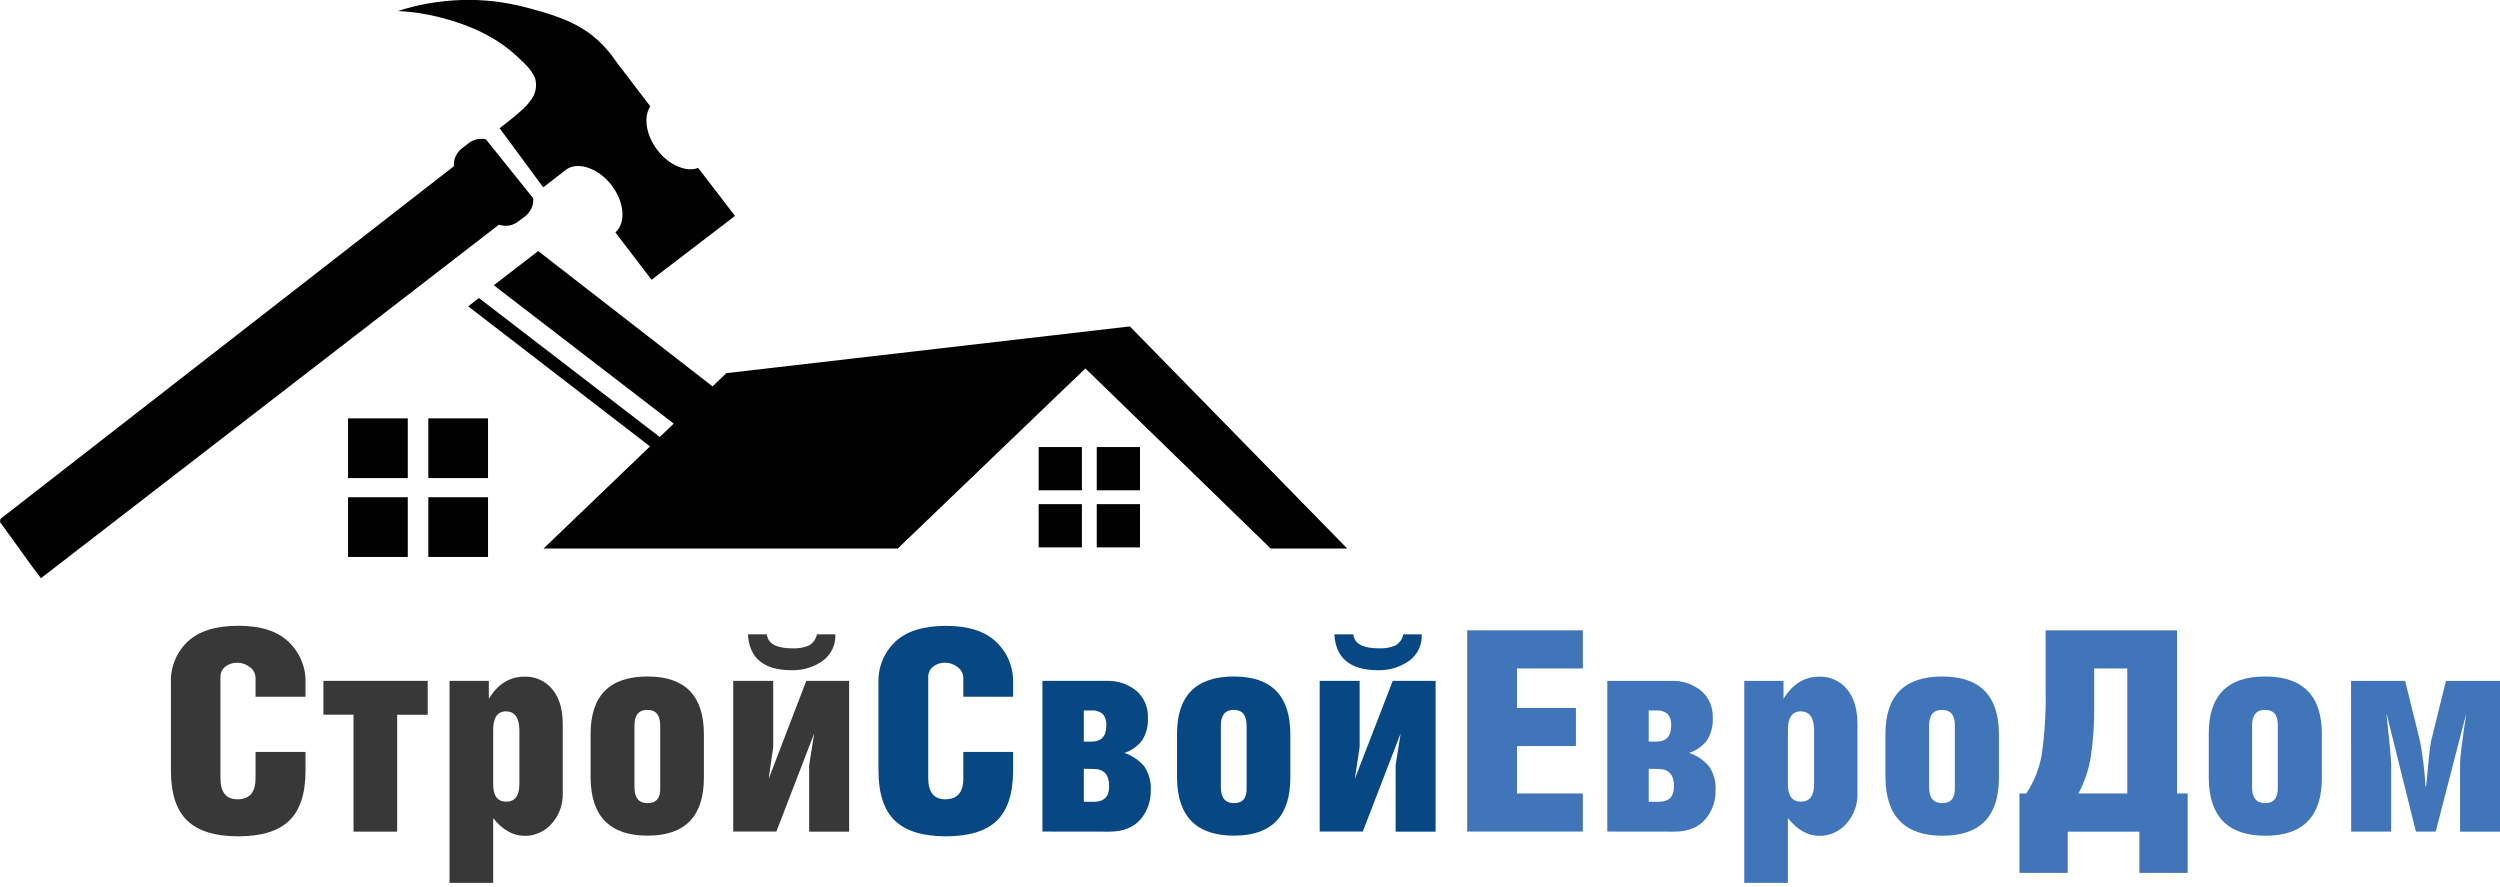 <svg width="172" height="61" viewBox="0 0 172 61" fill="none" xmlns="http://www.w3.org/2000/svg">
<g clip-path="url(#clip0_2582_760)">
<path d="M17.581 51.734H21.019V53.029C21.019 54.596 20.646 55.74 19.899 56.461C19.152 57.181 17.982 57.541 16.389 57.539C14.806 57.539 13.637 57.179 12.885 56.461C12.132 55.742 11.757 54.591 11.759 53.007V46.972C11.738 46.445 11.831 45.92 12.03 45.432C12.228 44.943 12.529 44.503 12.912 44.14C13.682 43.418 14.841 43.055 16.386 43.053C17.931 43.051 19.085 43.418 19.848 44.152C20.235 44.515 20.539 44.956 20.741 45.446C20.943 45.936 21.038 46.463 21.019 46.993V47.936H17.581V46.684C17.586 46.529 17.552 46.376 17.483 46.238C17.414 46.1 17.311 45.982 17.185 45.894C16.942 45.703 16.643 45.597 16.335 45.594C16.039 45.587 15.75 45.679 15.512 45.855C15.397 45.945 15.306 46.061 15.245 46.194C15.185 46.327 15.158 46.472 15.167 46.618V53.524C15.167 54.503 15.554 54.992 16.335 54.992C17.164 54.992 17.581 54.515 17.581 53.563V51.734Z" fill="#393839"/>
<path d="M22.25 46.843H29.427V49.176H27.325V57.217H24.322V49.17H22.25V46.843Z" fill="#393839"/>
<path d="M33.931 56.286V60.739H30.928V46.843H33.631V48.077C34.249 47.062 35.067 46.554 36.084 46.554C36.447 46.541 36.808 46.612 37.139 46.761C37.47 46.91 37.763 47.133 37.994 47.413C38.474 47.984 38.717 48.785 38.717 49.816V54.56C38.745 55.34 38.469 56.1 37.946 56.68C37.713 56.943 37.426 57.153 37.105 57.296C36.784 57.439 36.435 57.512 36.084 57.508C35.291 57.499 34.571 57.097 33.931 56.286ZM34.832 48.939C34.231 48.939 33.931 49.363 33.931 50.212V53.953C33.931 54.764 34.231 55.154 34.832 55.154C35.432 55.154 35.733 54.752 35.733 53.953V50.212C35.715 49.367 35.408 48.945 34.814 48.945L34.832 48.939Z" fill="#393839"/>
<path d="M44.552 46.542C47.136 46.542 48.428 47.867 48.428 50.515V53.503C48.428 56.163 47.136 57.493 44.552 57.493C41.967 57.493 40.661 56.169 40.633 53.521V50.5C40.633 47.862 41.939 46.542 44.552 46.542ZM44.552 48.837C43.951 48.837 43.651 49.197 43.651 49.918V54.157C43.651 54.89 43.951 55.256 44.552 55.256C45.152 55.256 45.443 54.91 45.422 54.218V49.924C45.422 49.203 45.132 48.843 44.552 48.843V48.837Z" fill="#393839"/>
<path d="M50.446 46.843H53.197V51.395L52.896 53.497V53.554L55.473 46.843H58.421V57.217H55.671V52.641L56.007 50.521V50.482L53.416 57.211H50.446V46.843ZM51.455 43.642H52.761C52.827 44.285 53.415 44.606 54.524 44.606C54.902 44.623 55.279 44.561 55.632 44.423C55.778 44.342 55.906 44.23 56.005 44.095C56.103 43.961 56.172 43.806 56.205 43.642H57.472C57.491 43.996 57.42 44.35 57.266 44.67C57.112 44.99 56.881 45.266 56.593 45.474C55.963 45.912 55.209 46.135 54.443 46.11C52.545 46.106 51.549 45.281 51.455 43.636V43.642Z" fill="#393839"/>
<path d="M66.276 51.734H69.7V53.028C69.7 54.596 69.327 55.74 68.583 56.461C67.838 57.181 66.667 57.541 65.069 57.539C63.488 57.539 62.321 57.179 61.568 56.461C60.816 55.742 60.439 54.591 60.439 53.007V46.972C60.421 46.446 60.514 45.922 60.714 45.434C60.914 44.947 61.215 44.508 61.598 44.146C62.371 43.424 63.528 43.061 65.069 43.059C66.611 43.057 67.765 43.424 68.532 44.158C68.917 44.52 69.221 44.96 69.422 45.449C69.624 45.938 69.718 46.465 69.7 46.993V47.936H66.276V46.684C66.282 46.529 66.248 46.376 66.179 46.238C66.109 46.1 66.007 45.982 65.88 45.894C65.638 45.703 65.339 45.597 65.03 45.594C64.735 45.587 64.445 45.679 64.208 45.855C64.093 45.945 64.001 46.061 63.941 46.194C63.881 46.327 63.854 46.472 63.862 46.618V53.524C63.862 54.503 64.252 54.992 65.03 54.992C65.863 54.992 66.278 54.516 66.276 53.563V51.734Z" fill="#074884"/>
<path d="M71.718 57.211V46.843H76.071C76.831 46.805 77.578 47.045 78.173 47.518C78.441 47.748 78.652 48.036 78.791 48.361C78.93 48.685 78.993 49.037 78.975 49.389C79.007 49.939 78.865 50.486 78.57 50.95C78.26 51.351 77.836 51.647 77.354 51.8C77.894 51.98 78.373 52.306 78.738 52.743C79.057 53.228 79.209 53.803 79.173 54.383C79.191 55.118 78.934 55.833 78.453 56.389C77.968 56.941 77.258 57.217 76.324 57.217L71.718 57.211ZM74.567 48.882V51.023H75.084C75.768 51.023 76.111 50.662 76.111 49.942C76.14 49.648 76.055 49.354 75.873 49.122C75.652 48.941 75.368 48.855 75.084 48.882H74.567ZM74.567 52.893V55.166H75.24C75.951 55.166 76.309 54.815 76.309 54.106C76.309 53.296 75.951 52.905 75.24 52.905L74.567 52.893Z" fill="#074884"/>
<path d="M84.897 46.542C87.481 46.542 88.774 47.867 88.776 50.515V53.503C88.776 56.163 87.483 57.493 84.897 57.493C82.31 57.493 81.004 56.169 80.978 53.521V50.5C80.978 47.862 82.284 46.542 84.897 46.542ZM84.897 48.837C84.296 48.837 83.996 49.197 83.996 49.918V54.157C83.996 54.89 84.296 55.256 84.897 55.256C85.497 55.256 85.787 54.91 85.767 54.218V49.924C85.767 49.203 85.477 48.843 84.897 48.843V48.837Z" fill="#074884"/>
<path d="M90.794 46.843H93.544V51.395L93.226 53.497V53.554L95.82 46.843H98.769V57.217H96.019V52.641L96.355 50.521V50.482L93.761 57.211H90.794V46.843ZM91.803 43.642H93.109C93.175 44.285 93.762 44.606 94.869 44.606C95.247 44.624 95.624 44.561 95.977 44.423C96.124 44.342 96.251 44.231 96.35 44.096C96.449 43.961 96.517 43.806 96.55 43.642H97.817C97.835 43.996 97.764 44.35 97.611 44.67C97.457 44.99 97.226 45.266 96.938 45.474C96.309 45.911 95.556 46.135 94.79 46.11C92.891 46.106 91.895 45.281 91.803 43.636V43.642Z" fill="#074884"/>
<path d="M100.943 57.211V43.366H108.9V45.99H104.369V48.708H108.423V51.329H104.369V54.59H108.9V57.211H100.943Z" fill="#4175BA"/>
<path d="M110.582 57.211V46.843H114.933C115.692 46.805 116.439 47.045 117.035 47.518C117.302 47.748 117.514 48.036 117.653 48.361C117.792 48.685 117.854 49.037 117.837 49.389C117.867 49.939 117.726 50.485 117.431 50.95C117.12 51.35 116.695 51.646 116.212 51.8C116.753 51.979 117.232 52.305 117.596 52.743C117.915 53.228 118.068 53.803 118.032 54.383C118.049 55.118 117.792 55.833 117.311 56.389C116.827 56.941 116.117 57.217 115.182 57.217L110.582 57.211ZM113.432 48.882V51.023H113.945C114.63 51.023 114.975 50.662 114.975 49.942C115.003 49.648 114.918 49.355 114.738 49.122C114.515 48.941 114.231 48.855 113.945 48.882H113.432ZM113.432 52.893V55.166H114.104C114.816 55.166 115.17 54.815 115.17 54.106C115.17 53.296 114.816 52.905 114.104 52.905L113.432 52.893Z" fill="#4175BA"/>
<path d="M123.007 56.286V60.739H120.005V46.843H122.707V48.077C123.328 47.062 124.145 46.554 125.16 46.554C125.523 46.541 125.884 46.612 126.215 46.761C126.546 46.91 126.839 47.133 127.07 47.413C127.55 47.984 127.794 48.785 127.794 49.816V54.56C127.822 55.34 127.545 56.1 127.022 56.68C126.789 56.943 126.502 57.153 126.181 57.296C125.86 57.439 125.512 57.512 125.16 57.508C124.374 57.499 123.653 57.097 123.007 56.286ZM123.908 48.939C123.308 48.939 123.007 49.363 123.007 50.212V53.953C123.007 54.764 123.308 55.154 123.908 55.154C124.509 55.154 124.809 54.752 124.809 53.953V50.212C124.795 49.367 124.491 48.945 123.896 48.945L123.908 48.939Z" fill="#4175BA"/>
<path d="M133.622 46.542C136.224 46.542 137.526 47.869 137.526 50.521V53.509C137.526 56.169 136.233 57.499 133.649 57.499C131.065 57.499 129.754 56.175 129.718 53.527V50.5C129.718 47.862 131.02 46.542 133.622 46.542ZM133.622 48.837C133.021 48.837 132.721 49.197 132.721 49.918V54.157C132.721 54.89 133.021 55.256 133.622 55.256C134.223 55.256 134.513 54.91 134.493 54.218V49.924C134.501 49.203 134.211 48.843 133.622 48.843V48.837Z" fill="#4175BA"/>
<path d="M140.738 43.366H149.78V54.59H150.512V60.055H147.188V57.22H142.261V60.055H138.937V54.59H139.411C139.941 53.787 140.301 52.885 140.471 51.938C140.685 50.409 140.775 48.864 140.738 47.32V43.366ZM146.357 54.59V45.99H144.081V48.593C144.098 49.761 144.018 50.928 143.843 52.083C143.702 52.96 143.415 53.807 142.994 54.59H146.357Z" fill="#4175BA"/>
<path d="M155.842 46.542C158.445 46.542 159.746 47.869 159.746 50.521V53.509C159.746 56.169 158.453 57.499 155.866 57.499C153.28 57.499 151.979 56.175 151.963 53.527V50.5C151.947 47.862 153.24 46.542 155.842 46.542ZM155.842 48.837C155.242 48.837 154.941 49.197 154.941 49.918V54.157C154.941 54.89 155.242 55.256 155.842 55.256C156.425 55.256 156.713 54.911 156.713 54.218V49.924C156.725 49.203 156.443 48.843 155.842 48.843V48.837Z" fill="#4175BA"/>
<path d="M161.752 46.843H165.472L166.502 51.008C166.692 52.034 166.817 53.071 166.877 54.112H166.916C167.074 52.353 167.187 51.318 167.253 51.008L168.283 46.843H172V57.217H169.252V52.548C169.252 52.136 169.391 51.011 169.667 49.173H169.655L167.577 57.214H166.214L164.214 49.173H164.193C164.407 51.127 164.513 52.265 164.511 52.587V57.214H161.761L161.752 46.843Z" fill="#4175BA"/>
<path d="M38.919 11.69L38.877 11.729L37.375 12.888L34.372 8.822C34.883 8.435 35.384 8.041 35.85 7.621C36.134 7.379 36.383 7.099 36.591 6.789C36.725 6.592 36.815 6.368 36.855 6.133C36.895 5.898 36.885 5.657 36.826 5.426C36.636 4.843 36.063 4.342 35.624 3.925C34.093 2.477 32.18 1.67 30.16 1.165C29.247 0.939 28.315 0.802 27.376 0.757C28.793 0.302 30.267 0.048 31.754 2.34414e-05C33.238 -0.045 34.72 0.123 36.156 0.501C37.693 0.907 39.276 1.348 40.567 2.303C41.206 2.783 41.767 3.358 42.23 4.009C42.384 4.222 42.531 4.438 42.702 4.645L44.741 7.318C44.254 8.044 44.441 9.281 45.224 10.32C45.452 10.622 45.724 10.888 46.029 11.11C46.301 11.311 46.606 11.462 46.93 11.558C47.206 11.647 47.499 11.669 47.786 11.624C47.869 11.606 47.952 11.582 48.032 11.552L50.569 14.855L44.828 19.248L42.339 15.99C43.077 15.335 42.969 13.909 42.074 12.741C41.18 11.573 39.732 11.065 38.919 11.69Z" fill="#010101"/>
<path d="M0.027 35.703L31.229 11.434C31.212 11.201 31.253 10.967 31.349 10.753C31.445 10.539 31.593 10.352 31.778 10.209L32.252 9.843C32.417 9.716 32.608 9.627 32.81 9.582C33.013 9.537 33.224 9.537 33.426 9.582L36.688 13.645C36.703 13.88 36.661 14.115 36.564 14.33C36.467 14.544 36.319 14.732 36.132 14.876L35.654 15.239C35.469 15.383 35.251 15.479 35.019 15.517C34.787 15.555 34.549 15.535 34.327 15.458L2.817 39.78L2.255 39.036L2.009 38.699L0.655 36.814L0.601 36.748L0 35.913L0.027 35.703Z" fill="#010101"/>
<path d="M33.577 28.784H29.469V32.892H33.577V28.784Z" fill="#010101"/>
<path d="M28.055 28.784H23.947V32.892H28.055V28.784Z" fill="#010101"/>
<path d="M33.577 34.21H29.469V38.318H33.577V34.21Z" fill="#010101"/>
<path d="M28.055 34.21H23.947V38.318H28.055V34.21Z" fill="#010101"/>
<path d="M78.432 30.757H75.456V33.733H78.432V30.757Z" fill="#010101"/>
<path d="M74.435 30.757H71.459V33.733H74.435V30.757Z" fill="#010101"/>
<path d="M78.432 34.685H75.456V37.66H78.432V34.685Z" fill="#010101"/>
<path d="M74.435 34.685H71.459V37.66H74.435V34.685Z" fill="#010101"/>
<path d="M77.735 22.457L49.972 25.673L49.023 26.583L37.027 17.272L33.973 19.626L46.353 29.145L45.392 30.066L32.946 20.5L32.216 21.079L44.72 30.712L37.393 37.741H61.763L74.675 25.349L87.425 37.741H92.692L77.735 22.457Z" fill="#010101"/>
</g>
<defs>
<clipPath id="clip0_2582_760">
<rect width="172" height="60.739" fill="white"/>
</clipPath>
</defs>
</svg>
